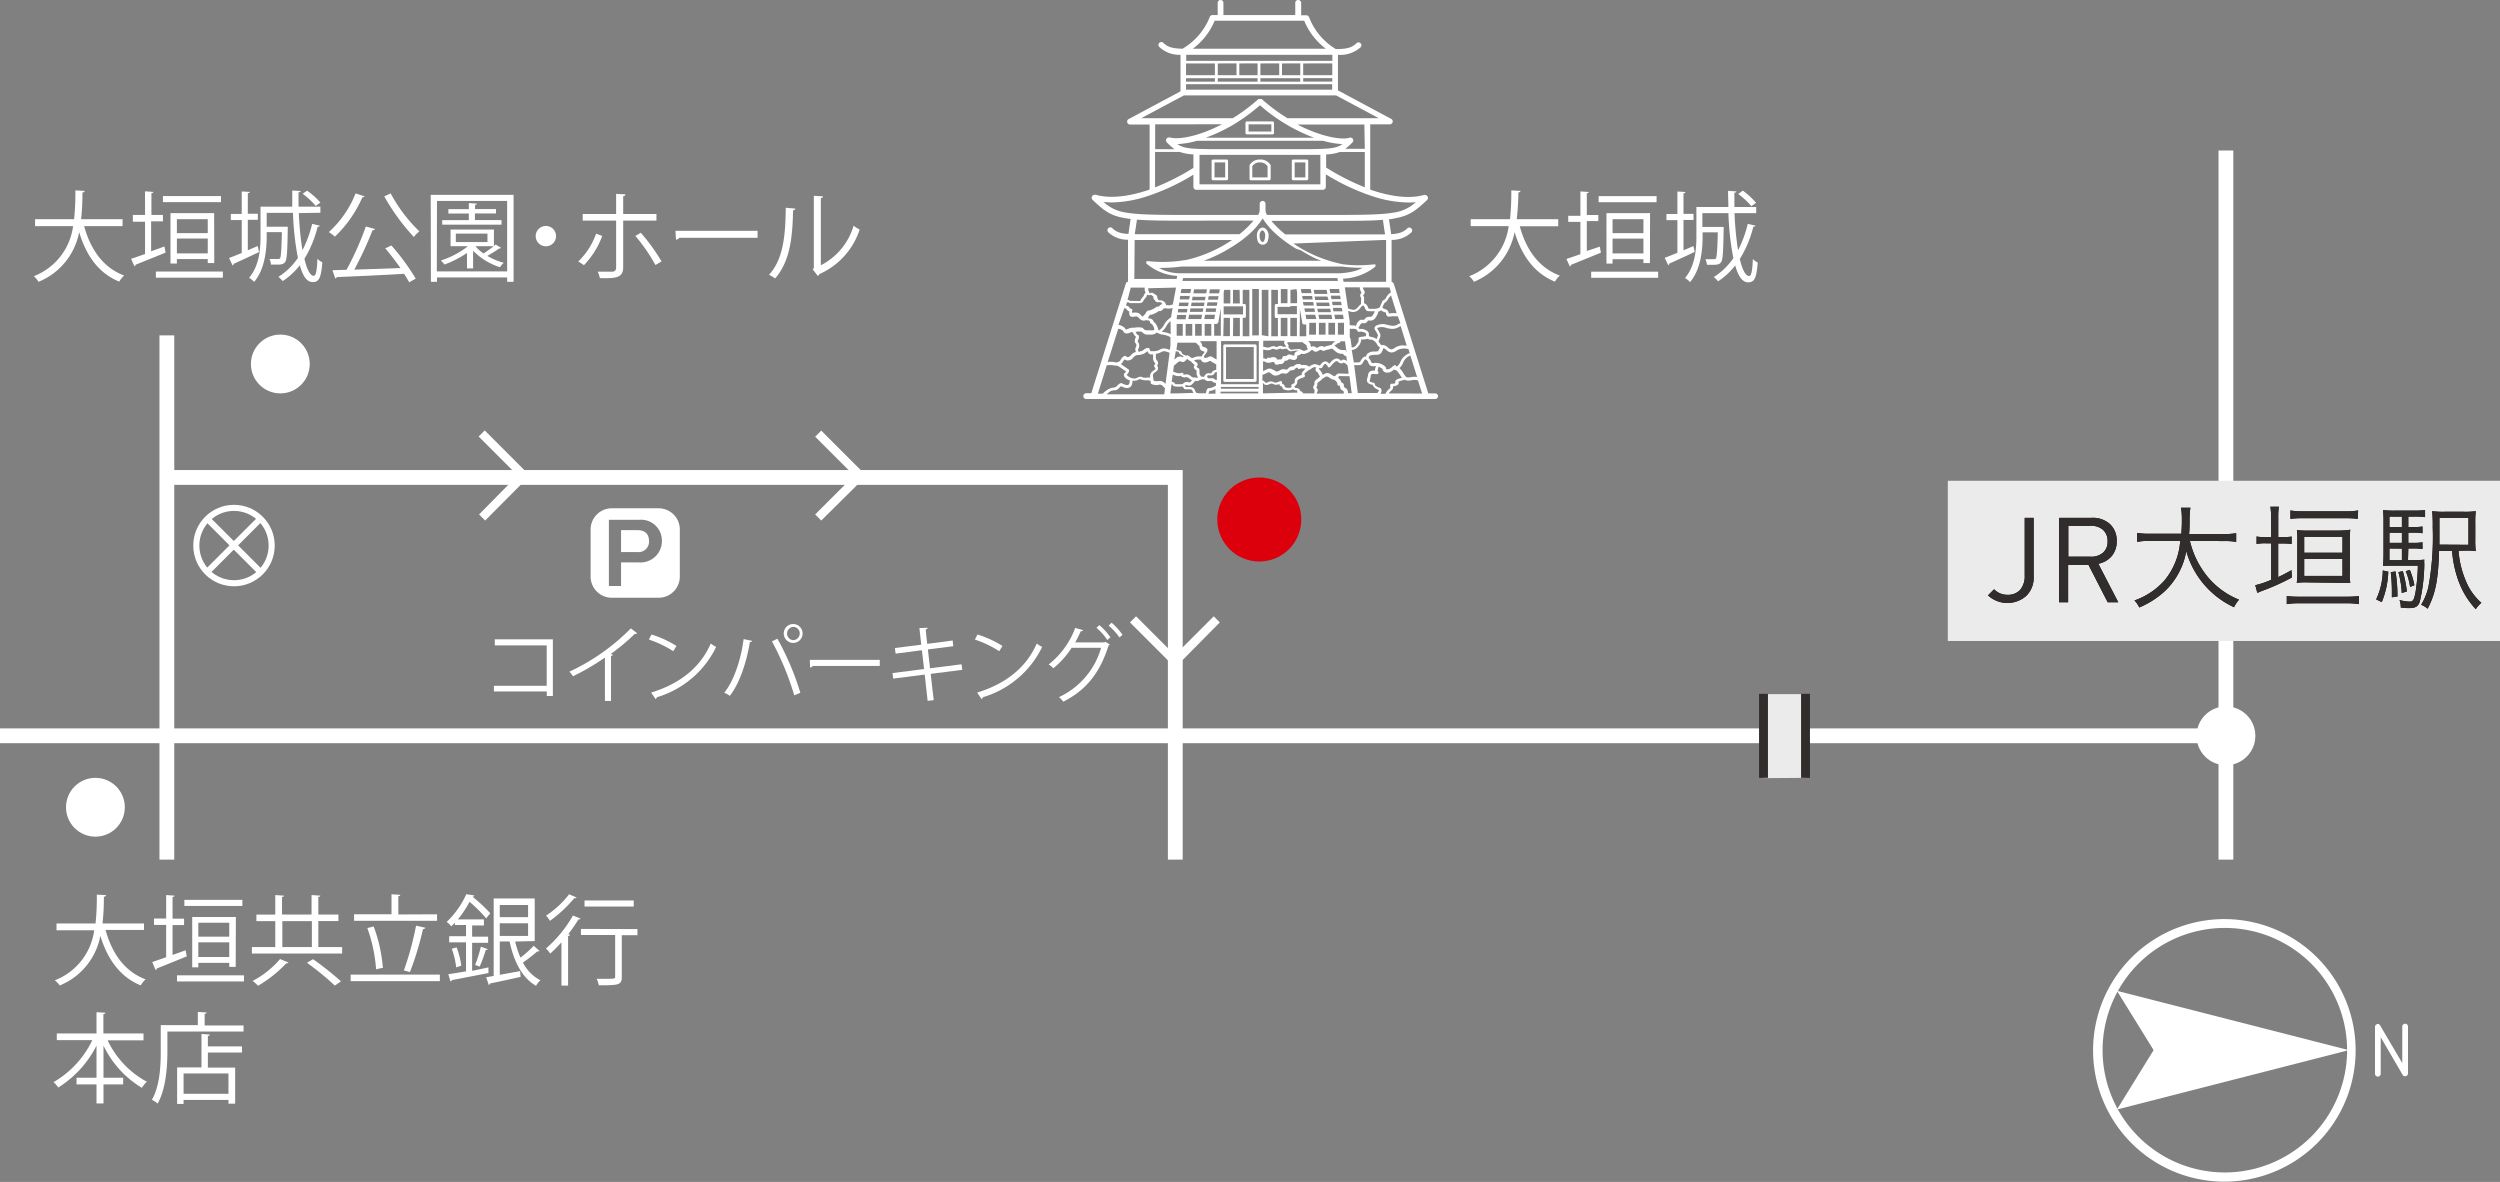 <svg id="レイヤー_1" data-name="レイヤー 1" xmlns="http://www.w3.org/2000/svg" viewBox="0 0 410.59 194.12"><rect x="0" y="0" width="410.59" height="194.12" fill="#808080" stroke="none"/><defs><style>.cls-1{fill:#fff;}.cls-2{fill:#dc000c;}.cls-3{fill:#ebebeb;}.cls-4{fill:#1a1311;}.cls-5{fill:#302d2c;}.cls-6{fill:none;stroke:#fff;stroke-miterlimit:10;}</style></defs><path id="パス_58" data-name="パス 58" class="cls-1" d="M194.24,141.18h-2.43V79.63H26.88V77.2H194.24Z"/><rect id="長方形_4" data-name="長方形 4" class="cls-1" x="26.19" y="55.08" width="2.43" height="86.1"/><circle id="楕円形_3" data-name="楕円形 3" class="cls-1" cx="15.67" cy="132.58" r="4.83"/><circle id="楕円形_4" data-name="楕円形 4" class="cls-1" cx="46.04" cy="59.78" r="4.83"/><circle id="楕円形_6" data-name="楕円形 6" class="cls-2" cx="206.82" cy="85.32" r="6.9"/><rect id="長方形_5" data-name="長方形 5" class="cls-1" x="364.36" y="24.72" width="2.43" height="116.46"/><rect id="長方形_6" data-name="長方形 6" class="cls-1" y="119.63" width="364.89" height="2.43"/><path id="パス_59" data-name="パス 59" class="cls-3" d="M296.53,127.75V114h-6.9v13.8Z"/><path id="パス_60" data-name="パス 60" class="cls-1" d="M79.68,85.49l-1-1L85,78.08l-6.39-6.39,1-1,7.41,7.42Z"/><path id="パス_61" data-name="パス 61" class="cls-1" d="M134.88,85.49l-1-1,6.39-6.38-6.39-6.39,1-1,7.42,7.42Z"/><path id="パス_62" data-name="パス 62" class="cls-1" d="M193,109.64l-7.42-7.42,1-1,6.38,6.38,6.38-6.38,1,1Z"/><rect id="長方形_7" data-name="長方形 7" class="cls-3" x="319.9" y="78.96" width="90.69" height="26.31"/><g id="グループ_21" data-name="グループ 21"><g id="グループ_19" data-name="グループ 19"><path id="パス_63" data-name="パス 63" class="cls-4" d="M334,94.71a4.18,4.18,0,0,1-1.21,3.15,4.69,4.69,0,0,1-6.29-.08l1-1a3,3,0,0,0,2.18.91,2.69,2.69,0,0,0,2.11-.82,3.5,3.5,0,0,0,.74-2.37V85.05H334Z"/><path id="パス_64" data-name="パス 64" class="cls-4" d="M347.89,98.91h-1.73L343,92.76h-3.34v6.15h-1.48V85.05h5.32a4.2,4.2,0,0,1,3,1,3.65,3.65,0,0,1,1.14,2.82,3.73,3.73,0,0,1-.82,2.46,3.85,3.85,0,0,1-2.2,1.26Zm-1.75-10a2.42,2.42,0,0,0-.76-1.9,3,3,0,0,0-2-.66h-3.69v5.08h3.69a2.92,2.92,0,0,0,2-.65,2.31,2.31,0,0,0,.76-1.87Z"/><path id="パス_65" data-name="パス 65" class="cls-4" d="M359.66,88.84a14.58,14.58,0,0,0,3,6,13.07,13.07,0,0,0,5.07,3.65,5.13,5.13,0,0,0-.82,1.24,14.46,14.46,0,0,1-7.85-9.23,11.83,11.83,0,0,1-3.66,6.72,14.74,14.74,0,0,1-4.05,2.55,4,4,0,0,0-.8-1.15,11.87,11.87,0,0,0,4.92-3.27,11.43,11.43,0,0,0,2.6-6.53H353A10.92,10.92,0,0,0,351,89V87.52a11.35,11.35,0,0,0,2.1.14h5.16c.06-1,.08-1.44.08-2.38a10.93,10.93,0,0,0-.14-1.89h1.54a14.19,14.19,0,0,0-.13,2c0,.93,0,1.5-.08,2.32h5.67a10.92,10.92,0,0,0,2.06-.14V89a10.77,10.77,0,0,0-2-.14Z"/><path id="パス_66" data-name="パス 66" class="cls-4" d="M373,85a11.74,11.74,0,0,0-.12-1.78h1.39a11.54,11.54,0,0,0-.1,1.76v3.23h.66a7.92,7.92,0,0,0,1.54-.09v1.22a11.5,11.5,0,0,0-1.55-.08h-.66v5.52c.76-.36,1.17-.56,2.19-1.14l.05,1.21A36.27,36.27,0,0,1,371.63,97c-.47.18-.58.24-.9.37l-.33-1.26a14.84,14.84,0,0,0,2.61-.88v-6h-.8a7.78,7.78,0,0,0-1.6.11V88.11a7.78,7.78,0,0,0,1.6.11h.8Zm14.4,14.22a11.84,11.84,0,0,0-2-.14h-7.9a11.32,11.32,0,0,0-1.93.14V97.89a14,14,0,0,0,1.95.11h7.9a14.37,14.37,0,0,0,2-.11Zm-.17-14a14.6,14.6,0,0,0-2-.11h-7.13a13.79,13.79,0,0,0-1.93.11V83.84a12.79,12.79,0,0,0,2,.14h7.12a13,13,0,0,0,2-.14ZM379,95.65a11.86,11.86,0,0,0-1.79.07A11.39,11.39,0,0,0,377.3,94v-5.2a11.39,11.39,0,0,0-.07-1.75,12.09,12.09,0,0,0,1.9.09h5A12.09,12.09,0,0,0,386,87a13.08,13.08,0,0,0-.07,1.88v4.84a10.71,10.71,0,0,0,.07,2c-.39,0-.39,0-1.77,0Zm-.57-4.87h6.29V88.16h-6.29Zm0,3.81h6.29V91.81h-6.29Z"/><path id="パス_67" data-name="パス 67" class="cls-4" d="M392.24,93.89a14.2,14.2,0,0,1-1.07,5l-.92-.45a11.43,11.43,0,0,0,1.09-4.75Zm3.24-1.9h.93a12.82,12.82,0,0,0,1.75-.08,3.58,3.58,0,0,0,0,.73,28.35,28.35,0,0,1-.74,6.16c-.27.8-.72,1.07-1.75,1.07-.35,0-.78,0-1.38-.1v-.22a3.23,3.23,0,0,0-.2-1,7.68,7.68,0,0,0,1.64.26c.58,0,.74-.24,1-1.62a32.39,32.39,0,0,0,.37-4.29h-4c-.75,0-1.23,0-1.7.06,0-.43.06-.89.06-1.93V85.94a17.42,17.42,0,0,0-.08-2.17,14,14,0,0,0,2.05.09h2.94a13.57,13.57,0,0,0,1.91-.09v1.16a12.83,12.83,0,0,0-1.75-.09h-1v1.72h.72a8.65,8.65,0,0,0,1.61-.09v1.11a9.61,9.61,0,0,0-1.61-.1h-.72v1.68h.72a8.66,8.66,0,0,0,1.61-.1v1.11a9.6,9.6,0,0,0-1.61-.09h-.72Zm-1-7.15h-2.05v1.73h2.05Zm0,2.65h-2.05v1.67h2.05Zm-2.05,2.59V92h2.05v-1.9Zm1,3.77a25.69,25.69,0,0,1,.32,4.11l-.92.14c0-.34,0-.61,0-.78a26.76,26.76,0,0,0-.18-3.35Zm1.2-.06a22.58,22.58,0,0,1,.67,3.35l-.84.25a15.86,15.86,0,0,0-.56-3.42Zm1.15-.19a12.94,12.94,0,0,1,.75,2.51l-.71.29a10.59,10.59,0,0,0-.71-2.59Zm8-3.12a15.57,15.57,0,0,0,1.23,5A9.44,9.44,0,0,0,407.53,99a5.1,5.1,0,0,0-.92,1.05,13.65,13.65,0,0,1-2.77-4.46,18.55,18.55,0,0,1-1.12-5.1h-2.14c-.13,4.7-.58,7-1.88,9.49a3.23,3.23,0,0,0-1.06-.65,9.92,9.92,0,0,0,1.19-2.92,45.39,45.39,0,0,0,.71-9.81,23.47,23.47,0,0,0-.09-2.65,13.05,13.05,0,0,0,2.07.1h3.09a12.5,12.5,0,0,0,2-.1,15.47,15.47,0,0,0-.08,2v2.56a15.16,15.16,0,0,0,.08,2,12.19,12.19,0,0,0-1.81-.08Zm1.63-1V85.07h-4.77V86c0,.88,0,.88,0,3.45Z"/></g><g id="グループ_20" data-name="グループ 20"><path id="パス_68" data-name="パス 68" class="cls-5" d="M334,94.71a4.18,4.18,0,0,1-1.21,3.15,4.69,4.69,0,0,1-6.29-.08l1-1a3,3,0,0,0,2.18.91,2.69,2.69,0,0,0,2.11-.82,3.5,3.5,0,0,0,.74-2.37V85.05H334Z"/><path id="パス_69" data-name="パス 69" class="cls-5" d="M347.89,98.91h-1.73L343,92.76h-3.34v6.15h-1.48V85.05h5.32a4.2,4.2,0,0,1,3,1,3.65,3.65,0,0,1,1.14,2.82,3.73,3.73,0,0,1-.82,2.46,3.85,3.85,0,0,1-2.2,1.26Zm-1.75-10a2.42,2.42,0,0,0-.76-1.9,3,3,0,0,0-2-.66h-3.69v5.08h3.69a2.92,2.92,0,0,0,2-.65,2.31,2.31,0,0,0,.76-1.87Z"/><path id="パス_70" data-name="パス 70" class="cls-5" d="M359.66,88.84a14.58,14.58,0,0,0,3,6,13.07,13.07,0,0,0,5.07,3.65,5.13,5.13,0,0,0-.82,1.24,14.46,14.46,0,0,1-7.85-9.23,11.83,11.83,0,0,1-3.66,6.72,14.74,14.74,0,0,1-4.05,2.55,4,4,0,0,0-.8-1.15,11.87,11.87,0,0,0,4.92-3.27,11.43,11.43,0,0,0,2.6-6.53H353A10.92,10.92,0,0,0,351,89V87.52a11.35,11.35,0,0,0,2.1.14h5.16c.06-1,.08-1.44.08-2.38a10.93,10.93,0,0,0-.14-1.89h1.54a14.19,14.19,0,0,0-.13,2c0,.93,0,1.5-.08,2.32h5.67a10.92,10.92,0,0,0,2.06-.14V89a10.77,10.77,0,0,0-2-.14Z"/><path id="パス_71" data-name="パス 71" class="cls-5" d="M373,85a11.74,11.74,0,0,0-.12-1.78h1.39a11.54,11.54,0,0,0-.1,1.76v3.23h.66a7.92,7.92,0,0,0,1.54-.09v1.22a11.5,11.5,0,0,0-1.55-.08h-.66v5.52c.76-.36,1.17-.56,2.19-1.14l.05,1.21A36.27,36.27,0,0,1,371.63,97c-.47.18-.58.24-.9.37l-.33-1.26a14.84,14.84,0,0,0,2.61-.88v-6h-.8a7.78,7.78,0,0,0-1.6.11V88.11a7.78,7.78,0,0,0,1.6.11h.8Zm14.4,14.22a11.84,11.84,0,0,0-2-.14h-7.9a11.32,11.32,0,0,0-1.93.14V97.89a14,14,0,0,0,1.95.11h7.9a14.37,14.37,0,0,0,2-.11Zm-.17-14a14.6,14.6,0,0,0-2-.11h-7.13a13.79,13.79,0,0,0-1.93.11V83.84a12.79,12.79,0,0,0,2,.14h7.12a13,13,0,0,0,2-.14ZM379,95.65a11.86,11.86,0,0,0-1.79.07A11.39,11.39,0,0,0,377.3,94v-5.2a11.39,11.39,0,0,0-.07-1.75,12.09,12.09,0,0,0,1.9.09h5A12.09,12.09,0,0,0,386,87a13.08,13.08,0,0,0-.07,1.88v4.84a10.71,10.71,0,0,0,.07,2c-.39,0-.39,0-1.77,0Zm-.57-4.87h6.29V88.16h-6.29Zm0,3.81h6.29V91.81h-6.29Z"/><path id="パス_72" data-name="パス 72" class="cls-5" d="M392.24,93.89a14.2,14.2,0,0,1-1.07,5l-.92-.45a11.43,11.43,0,0,0,1.09-4.75Zm3.24-1.9h.93a12.82,12.82,0,0,0,1.75-.08,3.58,3.58,0,0,0,0,.73,28.35,28.35,0,0,1-.74,6.16c-.27.8-.72,1.07-1.75,1.07-.35,0-.78,0-1.38-.1v-.22a3.23,3.23,0,0,0-.2-1,7.68,7.68,0,0,0,1.64.26c.58,0,.74-.24,1-1.62a32.39,32.39,0,0,0,.37-4.29h-4c-.75,0-1.23,0-1.7.06,0-.43.06-.89.06-1.93V85.94a17.42,17.42,0,0,0-.08-2.17,14,14,0,0,0,2.05.09h2.94a13.57,13.57,0,0,0,1.91-.09v1.16a12.83,12.83,0,0,0-1.75-.09h-1v1.72h.72a8.65,8.65,0,0,0,1.61-.09v1.11a9.61,9.61,0,0,0-1.61-.1h-.72v1.68h.72a8.66,8.66,0,0,0,1.61-.1v1.11a9.6,9.6,0,0,0-1.61-.09h-.72Zm-1-7.15h-2.05v1.73h2.05Zm0,2.65h-2.05v1.67h2.05Zm-2.05,2.59V92h2.05v-1.9Zm1,3.77a25.69,25.69,0,0,1,.32,4.11l-.92.14c0-.34,0-.61,0-.78a26.76,26.76,0,0,0-.18-3.35Zm1.2-.06a22.58,22.58,0,0,1,.67,3.35l-.84.25a15.86,15.86,0,0,0-.56-3.42Zm1.15-.19a12.94,12.94,0,0,1,.75,2.51l-.71.29a10.59,10.59,0,0,0-.71-2.59Zm8-3.12a15.57,15.57,0,0,0,1.23,5A9.44,9.44,0,0,0,407.53,99a5.1,5.1,0,0,0-.92,1.05,13.65,13.65,0,0,1-2.77-4.46,18.55,18.55,0,0,1-1.12-5.1h-2.14c-.13,4.7-.58,7-1.88,9.49a3.23,3.23,0,0,0-1.06-.65,9.92,9.92,0,0,0,1.19-2.92,45.39,45.39,0,0,0,.71-9.81,23.47,23.47,0,0,0-.09-2.65,13.05,13.05,0,0,0,2.07.1h3.09a12.5,12.5,0,0,0,2-.1,15.47,15.47,0,0,0-.08,2v2.56a15.16,15.16,0,0,0,.08,2,12.19,12.19,0,0,0-1.81-.08Zm1.63-1V85.07h-4.77V86c0,.88,0,.88,0,3.45Z"/></g></g><rect id="長方形_8" data-name="長方形 8" class="cls-5" x="288.9" y="113.95" width="1.46" height="13.8"/><rect id="長方形_9" data-name="長方形 9" class="cls-5" x="295.8" y="113.95" width="1.46" height="13.8"/><circle id="楕円形_7" data-name="楕円形 7" class="cls-1" cx="365.58" cy="120.85" r="4.83"/><path class="cls-1" d="M390.48,168.16a.48.48,0,0,1,.41.23l3.65,6.21v-6a.47.47,0,1,1,.94,0v7.69a.48.48,0,0,1-.35.46.48.48,0,0,1-.53-.22L391,170.35v6a.47.47,0,0,1-.94,0v-7.69a.47.47,0,0,1,.35-.46Z"/><path class="cls-1" d="M343.76,172.48a21.56,21.56,0,1,1,1.7,8.42A21.49,21.49,0,0,1,343.76,172.48Zm41.72,0a20.08,20.08,0,1,0-20.08,20.08A20.11,20.11,0,0,0,385.48,172.48Z"/><polygon class="cls-1" points="353.7 172.47 347.68 182.22 385.75 172.47 347.68 162.73 353.7 172.47"/><path class="cls-1" d="M235.7,64.61h-1.12l-5.67-18a.47.47,0,0,0-.36-.32V39.4a4.61,4.61,0,0,0,3.24-1.22.47.47,0,0,0-.67-.67,2.87,2.87,0,0,1-1.1.69,4.56,4.56,0,0,1-.75.18,6.45,6.45,0,0,1-.79.07L228.12,36c.37,0,.71-.09,1-.15,2.42-.43,3.47-1.33,5.26-3a.47.47,0,0,0,0-.67.26.26,0,0,0-.13-.1.48.48,0,0,0-.39-.06c-2,.58-5,.45-8.82-.88V20.42h3.22a.47.47,0,0,0,.46-.36.46.46,0,0,0-.23-.53l-8.75-4.69V9a5,5,0,0,0,3.71-1.23.47.47,0,1,0-.67-.67,2.87,2.87,0,0,1-1.1.69,4.56,4.56,0,0,1-.75.18,10.64,10.64,0,0,1-1.54.09A10.54,10.54,0,0,1,215,2.83a.48.48,0,0,0-.45-.32h-.85v-2A.48.48,0,0,0,213.2,0a.47.47,0,0,0-.47.47v2h-11.8v-2a.47.47,0,1,0-.94,0v2h-.86a.46.46,0,0,0-.44.32A10.59,10.59,0,0,1,194.22,8a10.62,10.62,0,0,1-1.3-.09,4.56,4.56,0,0,1-.75-.18,2.87,2.87,0,0,1-1.1-.69.47.47,0,0,0-.67.67A4.79,4.79,0,0,0,193.88,9v6l-8.52,4.56a.46.46,0,0,0-.23.53.47.47,0,0,0,.46.36h3.22V31.13C185,32.45,182,32.57,180,32a.48.48,0,0,0-.29,0,.44.44,0,0,0-.28.14.47.47,0,0,0,0,.67c1.79,1.69,2.84,2.6,5.26,3,.32.06.66.11,1,.15l-.36,2.46a6.45,6.45,0,0,1-.79-.07,4.56,4.56,0,0,1-.75-.18,2.87,2.87,0,0,1-1.1-.69.47.47,0,1,0-.67.67,4.61,4.61,0,0,0,3.24,1.22v6.89a.47.47,0,0,0-.36.32l-5.67,18h-.84a.48.48,0,0,0-.47.48.47.47,0,0,0,.47.47H235.7a.47.47,0,0,0,.48-.47A.48.48,0,0,0,235.7,64.61Zm-4.87-2.81a3.59,3.59,0,0,1-.3-.44,5.39,5.39,0,0,0-.68-.91,2.5,2.5,0,0,0,.59-.87,2.09,2.09,0,0,1,1.19-1.2l1.11,3.54a2.77,2.77,0,0,0-.91,0C231.36,62,231.05,62.06,230.83,61.8Zm-1.55-1.7a.26.26,0,0,0-.16-.13.22.22,0,0,0-.19.05,2.32,2.32,0,0,0-.25.21,1.83,1.83,0,0,1-.53.37.63.63,0,0,1-.52,0s0,0,0-.14a.22.22,0,0,0-.09-.21A2.25,2.25,0,0,0,226,59.6h0l-.26,0a.62.62,0,0,1-.44,0,.53.53,0,0,1-.13-.23,1.46,1.46,0,0,0-.16-.3,1.41,1.41,0,0,0-.2-.24v-.06a.3.3,0,0,1,.05-.25c.13-.17.52-.22.84-.25l.24,0,.19,0a.92.92,0,0,0,.7-.29,2.28,2.28,0,0,0,.36-.79.55.55,0,0,1,.22.07,1,1,0,0,1,.24.19l.19.16a1.16,1.16,0,0,0,.72.28,1.56,1.56,0,0,0,.81-.3,1.76,1.76,0,0,1,.72-.3h.07a2.32,2.32,0,0,1,1.17.06l.2.65A2.55,2.55,0,0,0,230,59.42a1.79,1.79,0,0,1-.59.78h0A.31.31,0,0,1,229.28,60.1Zm-3.48.79h0a1.5,1.5,0,0,0-.56,0,.79.79,0,0,0-.56.69l0,.14a1.89,1.89,0,0,0-.06.18c-.1.29-.22.65,0,.91s.41.3.84.4a1.1,1.1,0,0,0,.63.67l.16.09a1.07,1.07,0,0,0,.25.1h0v0a1.41,1.41,0,0,1-.22.39l-.07.09H223l-.6-4.58.53,0,.15,0c.48,0,.58-.11.77-.45a1.15,1.15,0,0,1,.08-.14c.19-.33.3-.36.33-.36s.14,0,.37.32a.75.75,0,0,1,.1.2A1,1,0,0,0,225,60a1,1,0,0,0,.79.13l.19,0v.05A2,2,0,0,0,225.8,60.89Zm-18.38,3.72V62.88l.07.07a.72.72,0,0,0,.36.27,1.11,1.11,0,0,0,.63-.12,1.06,1.06,0,0,1,.28-.1.69.69,0,0,1,.35.08,1.31,1.31,0,0,0,.35.11,1.3,1.3,0,0,0,.67-.13.41.41,0,0,0,0,.16.41.41,0,0,0,.36.22h0s.05.07.09.15a.84.84,0,0,0,.2.33,1.79,1.79,0,0,0,1.6,0,.74.74,0,0,0,.45.18c.13,0,.19,0,.22.07v0a.41.41,0,0,0,.09.31l0,0Zm-14.21,0h-1l.08-.57.11-.88.12,0,.06,0s0,0,0,0a1.15,1.15,0,0,0,.08.15.19.19,0,0,0,.14.11,1.85,1.85,0,0,0,.41.07,3.82,3.82,0,0,0,.68,0H194a.43.43,0,0,1,.2,0,1.68,1.68,0,0,1,.24.29.23.23,0,0,0,.2.15H195c.26,0,.66,0,.76.1a1.14,1.14,0,0,1,.09.19,1.12,1.12,0,0,0,.18.31Zm-8-2.88c-.11-.1-.16-.15-.17-.18a.46.46,0,0,1,.07-.07.86.86,0,0,0,.32-.65.27.27,0,0,0-.12-.2c-.22-.13-.45-.3-.67-.45l-.56-.38a1.47,1.47,0,0,0,.39-.46,1.67,1.67,0,0,1,.21-.29l.06,0a.93.93,0,0,0,.38.15,1.14,1.14,0,0,0,1-.46l.08-.08a1,1,0,0,1,.69-.36l.22,0a4.11,4.11,0,0,0,.73-.2,1.93,1.93,0,0,0,.37-.23,1,1,0,0,1,.29-.18l0,.07c.15.37.28.45.78.46h.1a1.19,1.19,0,0,1,0,.38,1.35,1.35,0,0,0,.11.73,2.51,2.51,0,0,0,.18.27.8.8,0,0,1,.08.12s0,.06-.16.21a.23.23,0,0,0,0,.31c.18.23.18.33.18.35s-.13.15-.25.23a3.5,3.5,0,0,0-.4.32,1,1,0,0,0-.21.88,2.36,2.36,0,0,0-.58,0,2.37,2.37,0,0,1-.54,0,.81.81,0,0,1-.2-.08.68.68,0,0,0-.59,0,1.47,1.47,0,0,0-.28.12.71.71,0,0,1-.3.1A1.64,1.64,0,0,1,185.22,61.73ZM186,50.87a.54.54,0,0,0-.28-.18l-.06,0a.43.43,0,0,1-.11-.12l-.13-.16a.82.82,0,0,0-.5-.22l.17-.54h.15l.09,0a.6.6,0,0,0,.29.13,1.44,1.44,0,0,0,.36,0,1,1,0,0,1,.24,0l.2,0a1.84,1.84,0,0,0,.36,0h.32a1,1,0,0,0,.39-.06.72.72,0,0,0,.33-.39.74.74,0,0,1,.08-.13l.12-.15a2.38,2.38,0,0,0,.33-.45l0-.1a.39.39,0,0,1,.06-.11l0,0,0,0a.65.65,0,0,0,.38.09.34.34,0,0,0,.2-.08l.08.06h0s.07,0,.11.08l.24.16s0,.07,0,.1a.72.72,0,0,0,.13.39.79.79,0,0,0,.14.13l0,0v0a.46.46,0,0,0,.17.24.7.7,0,0,0,.5.06l.16,0a.47.47,0,0,1,.36.36l-.14,0a1,1,0,0,0-.31.25.68.68,0,0,1-.18.14h0a.46.46,0,0,0-.23,0,.55.55,0,0,0-.26.16l-.07.05a3,3,0,0,1-.36.19l-.14.07a1.33,1.33,0,0,1-.41.14.6.6,0,0,0-.59.42l0,0a1.05,1.05,0,0,1-.23.29,1.68,1.68,0,0,0-.24.28l-.1,0a1.48,1.48,0,0,1-.26-.24,1,1,0,0,0-.75-.39,1.17,1.17,0,0,0-.36,0,1,1,0,0,1-.33,0s0-.15,0-.24A.73.73,0,0,0,186,50.87Zm.35-11.45h16a22.47,22.47,0,0,1-7.23,3.21,22.55,22.55,0,0,1-6.46.27h-.06a.25.25,0,0,0-.12,0h-.14l-.08.06,0,0h0l0,0h0l0,0h0l0,0v.13h0a.09.09,0,0,0,0,.05h0v0a.3.3,0,0,0,0,.1h0v0h0v0h0v0h0a.27.27,0,0,0,.07.08l0,0h0l0,0h0a8.54,8.54,0,0,0,5,2l-.08.49H186.3Zm40.65,0h.65v6.86h-7l-.07-.51a9,9,0,0,0,5.32-2h0l0,0v0l0,0,0,0h0v0h0l0,0v-.28h0a.08.08,0,0,1,0,0h0s0,0,0,0h0v0a.16.16,0,0,0,0-.07h0s0,0,0,0h0l0,0,0,0v0h0l0,0h-.33a20.41,20.41,0,0,1-4.86,0l-.06,0a22.27,22.27,0,0,1-8.23-3.42Zm3,13.64a2.53,2.53,0,0,0-.37.18,1.49,1.49,0,0,1-1,.26,5.57,5.57,0,0,1-.83-.16,2.3,2.3,0,0,0-1.43,0c-.3.1-.52.21-.59.41s0,.39.16.6a2.71,2.71,0,0,1,.22.39l.09.17c.07.14.07.14,0,.35a2.21,2.21,0,0,1-.15.37l0,.08a1.74,1.74,0,0,0-.59-.31,1.31,1.31,0,0,0-.27-.06.82.82,0,0,1-.42-.16V55a.88.88,0,0,0-.08-.44,1.28,1.28,0,0,0-.52-.38,1.57,1.57,0,0,0-.93-.14h0a1.2,1.2,0,0,0-.18-.2l.15-.26c.12-.22.24-.44.41-.51h.18a.76.76,0,0,0,.39,0,.94.94,0,0,0,.35-.29.38.38,0,0,1,.12-.13.55.55,0,0,1,.28,0,1,1,0,0,0,.78-.29,2.82,2.82,0,0,0,.58-1.09v0a.64.64,0,0,1,0-.07,1.16,1.16,0,0,0,.48-.25,1.26,1.26,0,0,0,.55.32l.07,0a.33.33,0,0,1,.19.15l0,.12a.59.59,0,0,0,.18.37.47.47,0,0,0,.32.09,2.67,2.67,0,0,0,.51-.06l.24,0,.67,0Zm-5.5,5.17a.63.63,0,0,0-.15.33h-.1c-.34,0-.56.33-.72.6a.89.89,0,0,0-.09.16.55.55,0,0,1-.09.14,1.31,1.31,0,0,1-.31.06l-.15,0a3.38,3.38,0,0,1-.54,0L222,57.48a1.39,1.39,0,0,0,1.05-.57,1.81,1.81,0,0,0,.51-1.16l.36,0a2.68,2.68,0,0,0,.67-.11h0a2,2,0,0,0,.49.15l.23,0a1.62,1.62,0,0,1,.86.78.91.91,0,0,0,.46.45,1.85,1.85,0,0,1-.24.57c-.1.11-.18.12-.4.14l-.21,0-.23,0A1.62,1.62,0,0,0,224.44,58.22ZM221.27,64a.86.86,0,0,0-.35-.31.65.65,0,0,1-.15-.11.7.7,0,0,1-.06-.23s0-.07,0-.12a.5.5,0,0,0-.44-.42.8.8,0,0,0-.32-.6l-.09-.11-.11-.12.05-.06c.06-.06.12-.14.17-.15a.85.85,0,0,1,.27,0l.26,0h.24a6.71,6.71,0,0,0,.9,0v.07l.36,2.74h-.62A1.21,1.21,0,0,0,221.27,64Zm-4-2.44a1.57,1.57,0,0,1-.16-.29,2.27,2.27,0,0,0-.34-.51.42.42,0,0,0-.2-.13l0,0a.85.85,0,0,0,.1-.17,1.13,1.13,0,0,0,.32,0,.23.23,0,0,0,.19-.15c.1-.26.36-.55.49-.54a.76.76,0,0,1,.37.36.23.23,0,0,0,.39.14,3.81,3.81,0,0,0,.34-.37,2.48,2.48,0,0,1,.64-.57c.15-.07.2,0,.36.1a.75.75,0,0,0,.72.23.22.22,0,0,0,.16-.12v0c.14,0,.6.34.68.52l.17,1.3a4.51,4.51,0,0,1-.83,0h-.25l-.19,0a1.24,1.24,0,0,0-.47,0,.88.88,0,0,0-.4.3.77.77,0,0,1-.12.13.2.2,0,0,0-.11,0,2.46,2.46,0,0,1-.42-.23,2.86,2.86,0,0,0-.3-.19.92.92,0,0,0-1,.11Zm-3.45,0-.13.05a1.94,1.94,0,0,0-.9.51.83.83,0,0,0-.16.5.6.6,0,0,1,0,.2c0,.09-.12.14-.27.21l-.16.08a.25.25,0,0,0-.1.31.38.38,0,0,1,0,.19,1.41,1.41,0,0,1-1,0,.26.26,0,0,1-.07-.13.7.7,0,0,0-.28-.38.35.35,0,0,0-.2-.07v0a1.32,1.32,0,0,0,0-.27.21.21,0,0,0-.11-.16.24.24,0,0,0-.2,0l-.27.1a1.24,1.24,0,0,1-.54.14,1.11,1.11,0,0,1-.22-.07,1,1,0,0,0-.59-.12,1.39,1.39,0,0,0-.41.13,1.17,1.17,0,0,1-.33.1.34.34,0,0,1-.12-.12.82.82,0,0,0-.43-.29v-.9a2.78,2.78,0,0,0,.5-.21l.25-.12c.3-.13.33-.15.53,0l.18.14a1.55,1.55,0,0,0,.53.3.86.86,0,0,0,.22,0,1.41,1.41,0,0,0,.69-.22.66.66,0,0,1,.5-.14l.12,0a.65.65,0,0,0,.68-.11l.21-.2a.64.64,0,0,1,.31-.2h.11a.7.7,0,0,0,.35-.07.54.54,0,0,0,.23-.22l0,0a.53.53,0,0,1,.39-.13.27.27,0,0,0,.08.19.27.27,0,0,0,.21,0,1.6,1.6,0,0,1,1,0l-.19.15A3.66,3.66,0,0,0,214,61C213.78,61.2,213.74,61.35,213.84,61.55Zm-16.58.29a1.67,1.67,0,0,0-.12-.23.83.83,0,0,1-.11-.24,1.39,1.39,0,0,1,0-.3,1.64,1.64,0,0,0-.06-.47.26.26,0,0,0-.12-.15,1.12,1.12,0,0,1-.29-.19l0-.06a.51.51,0,0,0,.14-.45c0-.14-.18-.25-.36-.38l-.08-.06a.92.92,0,0,1-.14-.14,2.78,2.78,0,0,1,.65-.13l.29,0,.17,0h0l.06.09a.7.7,0,0,0,.14.21.75.75,0,0,0,.88.09l.07,0a.75.75,0,0,0,.2-.1l.17-.08a1.38,1.38,0,0,1,.22.13,1.07,1.07,0,0,0,.21.13,5.14,5.14,0,0,1,.5.28l.09.06v.88h0a1.38,1.38,0,0,0-.54.2.73.73,0,0,0-.22.27c0,.08,0,.08-.13.1h-.22a.74.74,0,0,0-.6.14,1.39,1.39,0,0,0-.22.29.83.83,0,0,1-.11.17A1.84,1.84,0,0,0,197.26,61.84ZM194.32,63l-.17.1-.09,0h-.2c-.21,0-.44,0-.65,0l-.19,0h0a.53.53,0,0,0-.33-.33,1,1,0,0,0-.25-.07l.16-1.17.23.08.33.12h.05a1.67,1.67,0,0,0,.74,0,.63.63,0,0,0,.11.12.83.83,0,0,0,.65.11.85.85,0,0,1,.27,0,1.12,1.12,0,0,1,.34.21,1.79,1.79,0,0,0,.45.27l-.05.06c-.11.13-.27.32-.37.33h0a.51.51,0,0,0-.21-.08,1,1,0,0,0-.4,0h0A.94.94,0,0,0,194.32,63Zm29-15.69a1.72,1.72,0,0,0,.28.72l0,0,0,.07a.57.57,0,0,0-.2.51.53.53,0,0,0,.14.28l0,.07a.73.73,0,0,1,0,.21v.14a1.25,1.25,0,0,1,0,.21,1.14,1.14,0,0,0,0,.41,1.8,1.8,0,0,0-.37.36l-.13.14,0,0c-.29.31-.45.47-.79.45a1.45,1.45,0,0,1-.47-.11,2.79,2.79,0,0,0-.39-.1l-.52-3.48h2.48Zm1.06,7.91c-.14,0-.28,0-.43.06a2.35,2.35,0,0,0-.68.11.23.23,0,0,0-.15.28c.08.32-.08.6-.38,1a.9.9,0,0,1-.74.4l-.18-1.36a.42.42,0,0,0-.14-.28V54a3.75,3.75,0,0,0,.45,0c.42,0,.65,0,.82.37a.22.22,0,0,0,.22.12h.18a1.23,1.23,0,0,1,.69.09,1.35,1.35,0,0,1,.32.2.43.43,0,0,1,0,.2A.61.61,0,0,0,224.33,55.18ZM214,57.59s0,0,0,0a.23.23,0,0,0-.18-.08,1,1,0,0,0-.78-.16l-.16,0a3.4,3.4,0,0,0-.63.08l-.1,0-.14,0a1,1,0,0,1-.14-.12,3.08,3.08,0,0,0-.26-.2v0a1,1,0,0,0,0-.42.62.62,0,0,0-.19-.28h0l0-.07s0-.08.05-.14h2.53a.24.24,0,0,0,.15.21,1.27,1.27,0,0,1,.47.38.2.2,0,0,1,0,.09.58.58,0,0,0,.12.36l.09.09a1.64,1.64,0,0,1-.58.28C214.18,57.63,214.11,57.64,214,57.59ZM196,58.74c-.23.09-.26.08-.49-.07l-.07-.07a.77.77,0,0,0-.37-.23.36.36,0,0,0-.26.05l-.2-.1-.09,0-.12-.07a.7.7,0,0,1-.28-.2.12.12,0,0,1,0-.07.69.69,0,0,0-.13-.23.59.59,0,0,0-.27-.16l-.06,0-.2-.08-.18-.07-.07,0,.07-.52.09-.64h3a.15.15,0,0,0,.09.06l.14.13a.34.34,0,0,0,.08.09l.1.09a1,1,0,0,1,.18.18.37.37,0,0,1,.06.21.62.62,0,0,0,.31.53,1.6,1.6,0,0,0,.3.13l.24.09h0a.61.61,0,0,0-.07.1l-.13.17-.12.16c-.07.1-.13.21-.19.31l0,0-.21,0-.08,0-.28,0A2.82,2.82,0,0,0,196,58.74ZM190.33,44h.37a25.58,25.58,0,0,0,3.32-.22.57.57,0,0,0,.18,0h26.24a25.51,25.51,0,0,0,3.08.2h.3l-.24.12a7.13,7.13,0,0,1-1.35.48,12.43,12.43,0,0,1-2.22.3H193.88a7.67,7.67,0,0,1-1.83-.21,6.25,6.25,0,0,1-1.4-.52ZM211,56.55a.51.51,0,0,0,.14.2.12.12,0,0,1,.05,0,.75.75,0,0,1,0,.2v0h0l-.22,0-.17,0-.12,0h0a.49.49,0,0,0-.28-.14.87.87,0,0,0-.52.11,1.06,1.06,0,0,1-.22.07.81.81,0,0,1-.22-.07.79.79,0,0,0-.64,0l-.18.07a1,1,0,0,1-.43.1l-.34-.06a2.14,2.14,0,0,0-.38-.07v-1H211A.5.5,0,0,0,211,56.55Zm-15.14-7.81H198l-.1.57h-2.13ZM218,48.27h-2.12l-.12-.66h2.12Zm.2,1H216l-.1-.57H218Zm.19,1h-2.13l-.1-.57h2.12Zm.19,1h-2.12l-.11-.57h2.13Zm-8.22-3.79h1.09v2.32h-1.09Zm4.92,0,.12.66h-1.63l-.12-.66Zm-2.35,0,.1.57h0v1.75h-1.09V47.61Zm-1,2.79H213v1.33h-3.18V50.4h2.09Zm3.56-1.66.1.57h-1.63l-.1-.57Zm.19,1,.1.57H214.1l-.11-.57Zm.29,1.61h-1.64l-.1-.57h1.64Zm.22,1.18h-1.65l-.12-.71H216Zm4.49,0h-1.4l-.13-.71h1.42Zm-1.88,0h-2.13l-.13-.71h2.13Zm-21,0,0-.09.11-.62h1.64l-.11.65v.06Zm-2.61,0,0-.14.1-.57h2.13l-.11.61,0,.1Zm-1.94-.15v0l.08-.53h1.5l-.1.56,0,.15h-1.46Zm2.26-1.6h2.13l-.11.57h-2.12Zm4.15.57H198l.1-.57h1.64Zm.18-1h-1.63l.1-.57h1.64Zm.19-1h-1.63l.1-.57h1.63Zm-1.32-1.7h1.63l-.12.66h-1.63Zm2.26,2.79h3.18v1.33h-3.18Zm1.09-.47h-1.09V48.09l.09-.48h1Zm1.57,0H202.5V47.61h1.09Zm-7.52-2.32h2.12l-.12.66H196Zm1.72,2.18-.1.57h-2.13l.11-.57Zm-2.71.57h-1.53l.09-.57h1.54Zm-.09.47-.1.57h-1.51l.09-.57Zm-1.78,2.46h1v1.94h-1Zm1.47,0h1.09v1.94h-1.09Zm1.56,0h1.09v1.94h-1.09Zm1.57,0h1.09v1.94h-1.09Zm1.56,0h.33a.35.35,0,0,0,.35-.29l.09-.47.32-1.81v4.51h-1.09Zm1.56-.74V52.2H202v3h-1.09Zm1.57,0V52.2h1.09v3H202.5Zm1.56,0V52.2h.28a.23.23,0,0,0,.24-.23v-1.8a.23.23,0,0,0-.24-.24h-.28V47.61h1.09v7.62h-1.09Zm1.56,0v-5h1.09v7.62h-1.09Zm1.57,2.59V47.61h1.09v7.62Zm1.56-2.53V47.61h1.09v2.32h-.28a.23.23,0,0,0-.24.24V52a.23.23,0,0,0,.24.23h.28v3h-1.09Zm1.56,0V52.2h1.09v3h-1.09Zm1.57,0V52.2H213v3h-1.09Zm1.56,0V50.72l.37,2.08,0,.2a.35.35,0,0,0,.35.29h.33v1.94h-1.09Zm1.56.5h1.09v1.94H215Zm1.57,0h1.09v1.94h-1.09Zm1.56,0h1.09v1.94h-1.09Zm1.56,0h1v1.94h-1Zm.76-1.89H219l-.1-.57h1.46Zm-.15-1h-1.48l-.1-.57h1.49Zm-1.67-1-.11-.57h1.54l.08.57Zm1.35-1h-1.54l-.13-.66h1.58Zm-26-.66h1.6l-.13.66h-1.58Zm1.39,1.13-.11.57h-1.56l.1-.57Zm-1.1-2.93h25.34l.07.47H194.2Zm-1.2,12,.13.05h0l.15,0,.09.05.1,0a.11.11,0,0,1,0,.06.6.6,0,0,0,.09.18,1.09,1.09,0,0,0,.45.36l.1.06.14.06.07,0-.18.16h0l-.06,0a.89.89,0,0,0-1,.14,3,3,0,0,0-.33.28Zm4.64.84a1.89,1.89,0,0,1,.17-.28l.1-.14a1.16,1.16,0,0,0,.16-.21l0-.06a.42.42,0,0,0,.05-.56,1.2,1.2,0,0,0-.51-.27l-.21-.09c-.05,0-.06-.05-.08-.18a.93.93,0,0,0-.15-.43,1.43,1.43,0,0,0-.24-.25l0,0h2.77v3l-.4-.22-.13-.08a.84.84,0,0,0-.51-.21,1,1,0,0,0-.38.14l-.13.06-.08,0c-.24.09-.31.1-.37,0l-.07-.1a.41.41,0,0,0,0-.09Zm2.79-2.49h6.2V63.1h-6.2Zm6.91,1.43.27,0a2.89,2.89,0,0,0,.44.07,1.36,1.36,0,0,0,.62-.13l.16-.07a.35.35,0,0,1,.3,0,1.68,1.68,0,0,0,.35.1.9.9,0,0,0,.46-.11.79.79,0,0,1,.25-.08l0,0a.42.42,0,0,0,.24.12.72.72,0,0,0,.36-.06l.1,0a.45.45,0,0,1,.52.16.62.62,0,0,0,.72.2l.09,0a4.93,4.93,0,0,1,.57-.07l.17,0a.89.89,0,0,1,.22,0l-.12.06-.15.06a.56.56,0,0,0-.43.47l0,.13,0,.1h-.1a.77.77,0,0,1-.27-.07,1,1,0,0,0-.35-.1.55.55,0,0,0-.51.16.62.62,0,0,1-.16.1h-.11a.54.54,0,0,0-.28,0,.44.44,0,0,0-.23.31.11.11,0,0,1,0,.06c-.07.13-.08.13-.24.17l-.15,0-.16,0a.66.66,0,0,1-.22.06c-.3-.52-.63-.48-1.12-.36a.89.89,0,0,1-.51,0L208,59a.84.84,0,0,0-.53-.13Zm7.89-.6h0s-.09,0-.1-.07,0,0,0-.09a.89.89,0,0,0-.06-.27,1.39,1.39,0,0,0-.35-.39h4.47a2,2,0,0,0-.56.58l-.23.06a2.24,2.24,0,0,1-.37.1,2.66,2.66,0,0,0-.38.1.6.6,0,0,0-.18.09l-.07,0-.07,0a1,1,0,0,0-.26-.11,1,1,0,0,0-.66.17l-.19.09-.12,0,0,0a1.85,1.85,0,0,0-.26-.18A.69.69,0,0,0,215.31,57Zm4.25-.47h.08a.55.55,0,0,0,.31-.09,1,1,0,0,0,.22-.24l0,0h.7l.23,1.75a.12.12,0,0,1-.06-.1.23.23,0,0,0-.22-.22h-.17a1.32,1.32,0,0,1-1-.29l-.2-.17a2.16,2.16,0,0,0-.33-.27A1.12,1.12,0,0,1,219.56,56.54Zm3.07-2.88a2,2,0,0,0-.53-.06,3.39,3.39,0,0,1-.47-.05v-.61h0v-.06l-.25-1.66.18.06a2.72,2.72,0,0,0,.58.13,1.4,1.4,0,0,0,1.17-.6l0,0,.14-.15c.11-.14.26-.31.36-.31s.12.05.16.09a.67.67,0,0,1,.16.29c.09.21.21.52.58.54h.16a6.74,6.74,0,0,0,.9,0,2.67,2.67,0,0,1-.45.8c-.1.11-.22.12-.42.12a.93.93,0,0,0-.55.13,1.14,1.14,0,0,0-.22.22.54.54,0,0,1-.16.15h-.18a.84.84,0,0,0-.38,0,1.38,1.38,0,0,0-.65.72A2.12,2.12,0,0,1,222.63,53.66Zm-8.95-12.35A25.24,25.24,0,0,0,216,42.43c.33.13.67.27,1,.39h-19.3c.4-.14.79-.3,1.16-.45.8-.34,1.52-.7,2.18-1.06l.82-.48A22.61,22.61,0,0,0,204,39.41h0c.4-.31.78-.62,1.13-.93a12.79,12.79,0,0,0,2-2.23c.09-.13.17-.26.25-.39a4.11,4.11,0,0,0,.24.39,13.2,13.2,0,0,0,2,2.23c.35.31.73.62,1.13.93h0a21.61,21.61,0,0,0,2.09,1.42ZM192.27,54.85l-.07,0a3.43,3.43,0,0,0-1-.3l-.41-.08a2.91,2.91,0,0,0,.81-1,2.35,2.35,0,0,1,.65-.72ZM196.2,62a.79.79,0,0,1-.22,0,1,1,0,0,1-.38-.21,1.88,1.88,0,0,0-.46-.28,1.11,1.11,0,0,0-.48,0,.75.75,0,0,1-.3,0,.2.2,0,0,1,0-.08.25.25,0,0,0-.12-.19.22.22,0,0,0-.22,0,1.13,1.13,0,0,1-.74,0l-.06,0-.2-.08a3.59,3.59,0,0,0-.35-.12l.13-1a2.58,2.58,0,0,0,.41-.33h0c.34-.31.52-.44.75-.33l.06,0a.41.41,0,0,0,.49,0,2,2,0,0,0,.38-.35l.08-.1v0l.08.08.13.11a1.35,1.35,0,0,0,.38.19.17.17,0,0,0,.07.1l.14.14.18.18.11.08.16.12,0,0a.52.52,0,0,0-.14.47,1,1,0,0,0,.45.45c0,.08,0,.17,0,.26a1.36,1.36,0,0,0,0,.39,1.38,1.38,0,0,0,.16.37,1,1,0,0,1,.09.17c-.09,0-.1,0-.27,0h0A1.24,1.24,0,0,0,196.2,62Zm2.05-.17a.93.93,0,0,1,.12-.18.5.5,0,0,1,.26,0H199a.59.59,0,0,0,.47-.34.32.32,0,0,1,.1-.13.84.84,0,0,1,.28-.09V62.4a.61.61,0,0,1-.17,0,.51.51,0,0,1-.13-.09.9.9,0,0,0-.38-.19,1.63,1.63,0,0,0-.38,0,1.24,1.24,0,0,1-.27,0c-.06,0-.07,0-.13-.07l-.13-.11Zm2.26,1.72h6.2v.29h-6.2ZM215,60.23a.73.73,0,0,0-.16-.14,1.8,1.8,0,0,0-1.14-.11.23.23,0,0,0-.22-.19,1.19,1.19,0,0,0-.9.23.76.76,0,0,0-.13.16s0,0,0,0h-.13a.9.9,0,0,0-.22,0,1.16,1.16,0,0,0-.54.33l-.16.15c-.1.08-.1.08-.26,0l-.13,0a1.07,1.07,0,0,0-.84.18.82.82,0,0,1-.59.16,1.35,1.35,0,0,1-.33-.22L209,60.7a.84.84,0,0,0-1,0l-.27.12-.29.14V59.34h.06c.07,0,.14,0,.25.08l.23.1a1.27,1.27,0,0,0,.77,0c.44-.11.48-.12.65.24a.23.23,0,0,0,.17.13h.14a1.09,1.09,0,0,0,.43-.1l.13,0,.14,0a.75.75,0,0,0,.6-.56h0a.74.74,0,0,0,.32,0,1,1,0,0,0,.28-.18c.07-.06.07-.06.14-.05A1.19,1.19,0,0,1,212,59a1.12,1.12,0,0,0,.46.12.52.52,0,0,0,.58-.48l0-.11c0-.08,0-.11,0-.12l.09,0,.17-.07a1.89,1.89,0,0,0,.44-.26.81.81,0,0,0,.64,0,2,2,0,0,0,.8-.39l.07-.07a.83.83,0,0,1,.15-.12s0,0,.15,0l.17.11a.54.54,0,0,0,.64.09l.25-.13c.15-.08.23-.13.35-.11l.1.05a.62.62,0,0,0,.33.12.66.66,0,0,0,.3-.13l.09,0,.31-.08a2.74,2.74,0,0,0,.45-.12c.23-.08.33,0,.57.22l.23.2a1.74,1.74,0,0,0,1.23.39.41.41,0,0,0,.05.09.92.92,0,0,0,.5.32l.1.78a1.06,1.06,0,0,0-.58-.24h0a.5.5,0,0,0-.36.19.51.51,0,0,1-.21-.13.73.73,0,0,0-.88-.16,2.49,2.49,0,0,0-.78.68l-.1.11a1,1,0,0,0-.61-.4c-.4,0-.74.38-.9.69a3,3,0,0,1-.33-.1,1.37,1.37,0,0,0-.65-.12,1.92,1.92,0,0,0-.71.33A1,1,0,0,1,215,60.23Zm12-10.63a4.9,4.9,0,0,0-.35.79v0c-.29.4-1.13.35-1.66.32h-.16c-.05,0-.07,0-.16-.24a1.18,1.18,0,0,0-.27-.45.81.81,0,0,0-.37-.22.45.45,0,0,1,0-.24,2.13,2.13,0,0,0,0-.27.45.45,0,0,1,0-.11,1.3,1.3,0,0,0,0-.34.53.53,0,0,0-.15-.27l0-.05s0,0,.07-.12a.5.5,0,0,0,.09-.68,1.11,1.11,0,0,1-.2-.51h4.36l.25.79a2.22,2.22,0,0,0-.81.91l-.06.09a.6.6,0,0,1-.21.21A1.25,1.25,0,0,0,226.94,49.6Zm-33.85-2.37L192.62,50l-.17.05a1.29,1.29,0,0,1-.31.08,1,1,0,0,1-.33,0l-.18,0h-.1a1,1,0,0,0-.81-.8,1.14,1.14,0,0,0-.27,0l-.14,0v0a.37.37,0,0,0-.08-.15.75.75,0,0,0-.14-.12s0,0,0,0,0-.08,0-.15a.63.63,0,0,0-.1-.33c0-.07-.12-.13-.36-.28l-.1-.07h0a.75.75,0,0,0-.35-.15.44.44,0,0,0-.28.09.21.21,0,0,1-.1,0,.87.87,0,0,0-.14-.34.9.9,0,0,1-.07-.14,1.48,1.48,0,0,1,0-.22.57.57,0,0,1,0-.13Zm-4.37,4.6v0a.79.79,0,0,1,.08-.13s0,0,.14,0a1.6,1.6,0,0,0,.57-.19l.13-.06a3,3,0,0,0,.43-.23l.11-.08a.17.17,0,0,1,.07-.06s0,0,.06,0a.5.5,0,0,0,.24,0,.9.9,0,0,0,.38-.27l.16-.15a1,1,0,0,1,.46,0l.15,0a1.5,1.5,0,0,0,.49,0,1.59,1.59,0,0,0,.33-.08l-.25,1.49-.28.25a2.83,2.83,0,0,0-.82.94,2.63,2.63,0,0,1-.87,1l-.13-.1a2.43,2.43,0,0,0-.56-1.16.58.58,0,0,0-.19-.1h0a.62.62,0,0,0-.09-.27.86.86,0,0,0-.5-.32l-.09,0-.05,0-.21-.07A1.65,1.65,0,0,0,188.72,51.83ZM190,54.61a2.48,2.48,0,0,0,1.11.37,3.55,3.55,0,0,1,.87.27l.25.11v1.4l-.1.7-.06,0a3,3,0,0,0-.6-.2,1.4,1.4,0,0,0-1,.17l-.23.11a2.14,2.14,0,0,1-1,.13.94.94,0,0,1-.29,0,.45.45,0,0,1-.07-.14,2.17,2.17,0,0,0-.11-.26.21.21,0,0,0-.2-.13,1.1,1.1,0,0,0-.72.3,1.86,1.86,0,0,1-.28.18,4.7,4.7,0,0,1-.58.16.14.14,0,0,0,0-.06.42.42,0,0,1,0-.48,1.06,1.06,0,0,0,.08-.74.68.68,0,0,0-.2-.34s0,0,0,0a.48.48,0,0,1,0-.15,1.35,1.35,0,0,1,.08-.24,1,1,0,0,0,.1-.58.23.23,0,0,0-.19-.2c-.09,0-.14-.09-.24-.27a2.53,2.53,0,0,0-.13-.22,3.15,3.15,0,0,1,1.06,0,1.19,1.19,0,0,0,1.12.45h.26A1.38,1.38,0,0,0,190,54.61Zm-.59,6.77a2.69,2.69,0,0,1,.33-.26c.2-.15.41-.29.45-.55a.84.84,0,0,0-.16-.55.56.56,0,0,0,0-.8,1,1,0,0,1-.14-.2.91.91,0,0,1-.06-.48,2.06,2.06,0,0,0,0-.43,2.1,2.1,0,0,0,.62-.16l.24-.11a.87.87,0,0,1,.7-.13,2.72,2.72,0,0,1,.53.17l.17.06-.67,5.11a1.5,1.5,0,0,0-.64-.45,1.08,1.08,0,0,0-.57,0,1.67,1.67,0,0,1-.29,0h0a1.3,1.3,0,0,1-.46-.08,3.54,3.54,0,0,0-.07-.47C189.35,61.75,189.32,61.52,189.45,61.38Zm7.18,3.16-.07,0a.25.25,0,0,1-.07-.09l-.07-.09a.9.9,0,0,1-.11-.22,1.61,1.61,0,0,0-.15-.29c-.26-.33-.76-.3-1.16-.28h-.18l-.18-.22a.35.35,0,0,1,.16-.08h0a.66.66,0,0,1,.23,0l.05,0a.51.51,0,0,0,.21.08c.34,0,.58-.26.79-.51a1.22,1.22,0,0,1,.31-.3l0,0h0a.78.78,0,0,0,.62-.07,1.3,1.3,0,0,1,.66-.17h.09l.09,0a.38.38,0,0,1,.11.08.62.62,0,0,0,.4.19,1.6,1.6,0,0,0,.38,0,1.1,1.1,0,0,1,.25,0,.68.68,0,0,1,.16.09,1,1,0,0,0,.23.15,1,1,0,0,0,.36.08v.45l-.26.13a1.86,1.86,0,0,1-.72.26c-.4,0-.48.15-.59.47h0l0,.1a1.15,1.15,0,0,1-.12.29l0,0h-1.25A.52.52,0,0,0,196.63,64.54Zm2-.12,0-.08h0l0-.13h.11a2.34,2.34,0,0,0,.92-.32l0,0v.76h-1.21Zm1.86-.09h6.2v.28h-6.2Zm13.3,0a.29.29,0,0,0-.22-.08.41.41,0,0,0-.05-.21.7.7,0,0,0-.58-.32c-.18,0-.19,0-.22-.11a.21.21,0,0,0-.15-.14h0a.85.85,0,0,0,.47-.45.87.87,0,0,0,.06-.34.42.42,0,0,1,.06-.23,1.53,1.53,0,0,1,.68-.36l.37-.14a.24.24,0,0,0,.14-.24.89.89,0,0,0-.09-.3l.06-.08a3,3,0,0,1,.32-.28l.28-.23h0a2.16,2.16,0,0,0,.47-.26,1.37,1.37,0,0,1,.51-.26.75.75,0,0,1,.32.06l0,0a.51.51,0,0,0-.12.37.44.44,0,0,0,.29.37l0,0a1.66,1.66,0,0,1,.25.41l.18.32h0a1.31,1.31,0,0,1-.38.35l-.21.16a.7.7,0,0,0-.32.6.47.47,0,0,1-.08.35.47.47,0,0,0-.1.41.57.57,0,0,0,.14.27s.06.07.06.09a1.3,1.3,0,0,1-.05.55H214A.74.74,0,0,0,213.81,64.3Zm2.64-.36a.64.64,0,0,0-.15-.26l-.05-.07h0l0,0a.89.89,0,0,0,.11-.22,1.41,1.41,0,0,0,.06-.39c0-.11,0-.13.15-.25a.93.93,0,0,1,.18-.13,2.14,2.14,0,0,0,.49-.46h0a3.24,3.24,0,0,0,.38-.21c.22-.14.3-.2.57-.08l.24.15a1.48,1.48,0,0,0,.73.32h.07a.91.91,0,0,1,.17.17l.13.13c.16.16.16.16.18.45v0a.25.25,0,0,0,.08.17.28.28,0,0,0,.18.06c.11,0,.15,0,.16,0a1.06,1.06,0,0,1,0,.14,1.14,1.14,0,0,0,.12.39.75.75,0,0,0,.32.27h0a.51.51,0,0,1,.17.14.81.81,0,0,1,0,.35h-4.47A1.72,1.72,0,0,0,216.45,63.94Zm13.6-7.2H230a2.12,2.12,0,0,0-.93.37c-.38.23-.58.35-1,.05l-.16-.14a1.23,1.23,0,0,0-.35-.26,1,1,0,0,0-.42-.12l-.2,0a.48.48,0,0,1-.33-.29,1.56,1.56,0,0,0-.2-.31.1.1,0,0,0,0-.05,1.67,1.67,0,0,1,.08-.2,2.19,2.19,0,0,0,.18-.47.8.8,0,0,0-.07-.67l-.08-.15a3.36,3.36,0,0,0-.24-.44,1.3,1.3,0,0,1-.11-.19,1.58,1.58,0,0,1,.27-.12,2,2,0,0,1,1.17.06,6,6,0,0,0,.9.17,2,2,0,0,0,1.24-.31l.29-.15,1,3.24A4.07,4.07,0,0,0,230.05,56.74Zm-1.18-5.34-.29,0a3.44,3.44,0,0,1-.45.05s0-.07,0-.1a.8.8,0,0,0-.09-.26.84.84,0,0,0-.42-.34l-.09,0c-.29-.11-.4-.17-.41-.36v0a4.58,4.58,0,0,1,.26-.54.56.56,0,0,1,.21-.22,1.18,1.18,0,0,0,.32-.34l.06-.09a2.37,2.37,0,0,1,.55-.7l.92,2.9Zm-1.34-12.93H211.1a15.47,15.47,0,0,1-2.3-2.23h10.32c3.68,0,6.19,0,8-.17ZM217.8,27.52V25.36a7.34,7.34,0,0,0,2.25-.4h4.1v5.8A39,39,0,0,1,217.8,27.52Zm-24.42-3.86a13,13,0,0,0,3.2-.54H217.3a13.38,13.38,0,0,0,3.17.54c-.89.66-1.91.8-5.21.83H198.6C195.3,24.46,194.28,24.32,193.38,23.66Zm9.33-3.27a.4.4,0,0,0,.15-.1,29.82,29.82,0,0,0,4.07-3,28.81,28.81,0,0,0,8.7,5.26l.21.07H198l.21-.07A27,27,0,0,0,202.71,20.39Zm14.14,5.05v4.83H197V25.44h19.85Zm7.3-1h-3.21a10.41,10.41,0,0,0,1.24-1.11h0v0l0,0a.47.47,0,0,0-.53-.71c-1.33.41-4.7-.16-8.57-2.17h11ZM194.82,9h24v1h-24ZM207,13.41v-.57h6.54v.57Zm-7,0v-.57h6.54v.57Zm-5.21,0v-.57h4.74v.57Zm8.29-3v1.94H200V10.42Zm3.46,0v1.94h-3V10.42Zm3.55,0v1.94H207V10.42Zm3.46,0v1.94h-3V10.42Zm5.26,0v1.94h-4.78V10.42Zm-19.28,1.94h-4.74V10.42h4.74Zm14.5.48h4.78v.57h-4.78Zm-19.24,1h24v.9h-24Zm4.65-10.42H214.2A10.9,10.9,0,0,0,217.75,8H195.91A11,11,0,0,0,199.47,3.46Zm-12,16,7-3.74h25l7,3.74h-15a29.67,29.67,0,0,1-4.23-3.15h0l0,0h-.06l0,0h-.38l0,0h-.08l0,0h0a29.52,29.52,0,0,1-4.22,3.15H187.47Zm13.26,1a26.7,26.7,0,0,1-2.81,1.26c-2.89,1.08-4.88,1.16-5.72.91a.41.41,0,0,0-.19,0,.48.48,0,0,0-.34.14.48.48,0,0,0,0,.67,9.7,9.7,0,0,0,1.25,1.11h-3.17V20.42Zm-11,4.54h4.05a7.34,7.34,0,0,0,2.25.4v2.22a37.84,37.84,0,0,1-6.3,3.2Zm-4.83,9.95a6.78,6.78,0,0,1-3.61-1.71c.41,0,.84.06,1.28.06a19.59,19.59,0,0,0,5.63-.94,35.91,35.91,0,0,0,7.83-3.62v2a.49.49,0,0,0,.48.48h20.79a.48.48,0,0,0,.48-.48V28.63a35.86,35.86,0,0,0,7.94,3.69,19.53,19.53,0,0,0,5.63.94,11.81,11.81,0,0,0,1.21-.06,6.65,6.65,0,0,1-3.6,1.71c-2.26.4-5.85.4-13,.39h-7.83a1.58,1.58,0,0,1-.26-.71.4.4,0,0,0,0-.15v-.89a.48.48,0,1,0-.95,0v.84a.45.45,0,0,0,0,.2,1.72,1.72,0,0,1-.26.71H198C190.78,35.31,187.18,35.31,184.92,34.91Zm13,1.33h8a15,15,0,0,1-2.3,2.23H186.37l.36-2.39C189.08,36.26,192.49,36.25,198,36.24Zm-12.16,11H188v.13a1.31,1.31,0,0,0,0,.33,1.69,1.69,0,0,0,.12.27l0,.06a.18.18,0,0,0,0,.1l-.11.09a.88.88,0,0,0-.14.23.25.25,0,0,1,0,.07,2,2,0,0,1-.27.38l-.13.15a1.1,1.1,0,0,0-.13.23c0,.09-.07.14-.11.15a1.28,1.28,0,0,1-.4,0h-.08a1.35,1.35,0,0,1-.28,0l-.25,0a1.21,1.21,0,0,0-.33,0h-.25a.24.24,0,0,1-.1-.05,1.09,1.09,0,0,0-.19-.1l-.17,0Zm-1.07,3.4a.42.42,0,0,1,.31.08l.09.11a.85.85,0,0,0,.21.22.56.56,0,0,0,.17.09l.05,0a.92.92,0,0,1,0,.16.68.68,0,0,0,.23.69,1,1,0,0,0,.67,0l.25,0c.2,0,.28.09.43.25a1.55,1.55,0,0,0,.35.3.83.83,0,0,0,.69.09h0a.46.46,0,0,1,.34,0l.05,0,.11,0a.46.46,0,0,1,.26.14.56.56,0,0,1,0,.07.51.51,0,0,0,.09.24.4.4,0,0,0,.25.16h0a2,2,0,0,1,.4.87v0c-.07.16-.3.18-.76.14h-.29c-.5,0-.51,0-.82-.34h0a.23.23,0,0,0-.1-.07,3.42,3.42,0,0,0-1.39,0l-.4,0a2,2,0,0,0-.51.16c-.15.06-.37.15-.44.11s-.06-.06-.09-.14a.19.19,0,0,0-.1-.13l0,0a1.82,1.82,0,0,0-1-.47ZM183.66,54a1.2,1.2,0,0,1,.81.36h0a.58.58,0,0,0,.3.36,1.06,1.06,0,0,0,.83-.1l.21-.08a.28.28,0,0,0,.11,0c.1,0,.16.1.26.29a1,1,0,0,0,.38.45.69.69,0,0,1-.07.2,1.6,1.6,0,0,0-.11.35.63.63,0,0,0,.16.59.25.25,0,0,1,.08.12.6.6,0,0,1-.06.44.89.89,0,0,0,0,.82,1.39,1.39,0,0,0-.73.44l-.08.08c-.17.17-.37.36-.55.33a.31.31,0,0,1-.2-.09c-.25-.26-.48,0-.64.12a1.6,1.6,0,0,0-.29.38.88.88,0,0,1-.31.35,1.07,1.07,0,0,1-.78.05,3.41,3.41,0,0,0-1.06,0Zm-1.89,6a4,4,0,0,1,1.13,0,2.42,2.42,0,0,0,.48.06h.13a6.88,6.88,0,0,1,.86.55l.57.39a.77.77,0,0,1-.15.19.53.53,0,0,0-.22.42.83.83,0,0,0,.34.53,1.41,1.41,0,0,0,.63.3c0,.6-.12.78-.45.8a1.32,1.32,0,0,1-.45-.12.47.47,0,0,0-.15-.06l-.17-.08c-.28-.14-.39,0-.64.17h0a2.06,2.06,0,0,0-.21.21.66.66,0,0,1-.4.26l-.26.05a1.87,1.87,0,0,0-.54.14,3.79,3.79,0,0,0-1.05.73l-.13.11h-.78Zm.69,4.21a2.26,2.26,0,0,1,.43-.11l.29,0a1.11,1.11,0,0,0,.64-.4,1.36,1.36,0,0,1,.17-.17h0l.11-.1a1.9,1.9,0,0,0,.22.09l.14.06a1.69,1.69,0,0,0,.66.16c.78-.06.87-.74.88-1.22a2.3,2.3,0,0,0,.46,0,1.13,1.13,0,0,0,.46-.15l.19-.08c.17-.05.18,0,.25,0a1.36,1.36,0,0,0,.29.11,2.57,2.57,0,0,0,.66.06,1.19,1.19,0,0,1,.67.12,1.22,1.22,0,0,1,0,.27.25.25,0,0,0,.15.23,2.15,2.15,0,0,0,.79.17h0a2.13,2.13,0,0,0,.39-.06.94.94,0,0,1,.35,0,1.22,1.22,0,0,1,.43.34,2.73,2.73,0,0,0,.25.23l-.13,1h-9.42A2.87,2.87,0,0,1,182.46,64.2Zm44.43-.15a.46.46,0,0,0-.38-.41.35.35,0,0,1-.11,0l-.17-.1c-.28-.16-.4-.24-.44-.48a.22.22,0,0,0-.17-.2h0a1.77,1.77,0,0,1-.67-.23c0-.07.06-.38.1-.5a1.66,1.66,0,0,0,.06-.21.83.83,0,0,0,0-.15c.06-.25.07-.29.25-.35a1.18,1.18,0,0,1,.39,0,1.5,1.5,0,0,0,.47,0,.28.28,0,0,0,.18-.17.24.24,0,0,0-.08-.24c-.12-.1,0-.43.06-.66,0-.05,0-.09,0-.14a2.37,2.37,0,0,1,.7.39.56.56,0,0,0,.2.41.9.9,0,0,0,.57.18,1.29,1.29,0,0,0,.4-.06,1.88,1.88,0,0,0,.7-.47l0,0a.48.48,0,0,0,.32.13c.21.07.56.62.77.94l.22.34-.16,0c-.42.12-.83.22-.93.5a.59.59,0,0,0,0,.34h0a1.15,1.15,0,0,1-.6.1.25.25,0,0,0-.24.16,1.11,1.11,0,0,0,0,.34.38.38,0,0,1,0,.15.49.49,0,0,1-.14.18l-.08.07h0a2.18,2.18,0,0,0-.56.76h-.84A.85.85,0,0,0,226.89,64.05Zm1.18.56a2.32,2.32,0,0,1,.37-.42v0l.07-.06a.77.77,0,0,0,.27-.4,1,1,0,0,0,0-.29h0a1.88,1.88,0,0,0,.61-.15c.13-.06.43-.21.28-.54,0,0,0,0,0-.06a2.2,2.2,0,0,1,.62-.22l.4-.12a1.26,1.26,0,0,0,.62.15,3.68,3.68,0,0,0,.57-.06,1.83,1.83,0,0,1,.87,0,.25.25,0,0,0,.12,0l.69,2.18Z"/><path class="cls-1" d="M206.14,56.56h-5a.23.23,0,0,0-.23.24v5.68a.23.23,0,0,0,.23.24h5a.24.24,0,0,0,.24-.24V56.8A.24.24,0,0,0,206.14,56.56Zm-.23,5.68h-4.55V57h4.55Z"/><path class="cls-1" d="M207.37,37.38c-.46,0-.84.45-.94,1.09a3.25,3.25,0,0,0,0,.33,2,2,0,0,0,.09.61.87.87,0,0,0,1.73,0,2,2,0,0,0,.1-.61,1.69,1.69,0,0,0,0-.33C208.2,37.83,207.83,37.38,207.37,37.38Zm0,2.36c-.13,0-.27-.12-.36-.33a1.38,1.38,0,0,1-.13-.61,1.15,1.15,0,0,1,0-.33c.07-.37.27-.62.45-.62s.37.25.45.62a1.69,1.69,0,0,1,0,.33,1.54,1.54,0,0,1-.12.61C207.63,39.62,207.49,39.74,207.37,39.74Z"/><path class="cls-1" d="M204.82,22.07H209a.23.23,0,0,0,.24-.23V20.18a.24.24,0,0,0-.24-.24h-4.21a.24.24,0,0,0-.24.24v1.66A.23.23,0,0,0,204.82,22.07Zm.24-1.65h3.74V21.6h-3.74Z"/><path class="cls-1" d="M201.45,26.2h-2.22a.23.23,0,0,0-.24.23v2.94a.24.24,0,0,0,.24.24h2.22a.24.24,0,0,0,.24-.24V26.43A.23.23,0,0,0,201.45,26.2Zm-.23,2.93h-1.75V26.67h1.75Z"/><path class="cls-1" d="M214.15,26.2H212.4a.23.23,0,0,0-.24.23v2.94a.24.24,0,0,0,.24.24h2.22a.24.24,0,0,0,.24-.24V26.43a.23.23,0,0,0-.24-.23Zm.24,2.93h-1.76V26.67h1.76Z"/><path class="cls-1" d="M206.93,26.2a1.89,1.89,0,0,0-1.71.93.43.43,0,0,0,0,.11v2.13a.23.23,0,0,0,.23.24h3a.24.24,0,0,0,.24-.24V27.24a.2.2,0,0,0,0-.11A1.91,1.91,0,0,0,206.93,26.2Zm1.25,2.93h-2.51V27.3a1.43,1.43,0,0,1,1.26-.63,1.46,1.46,0,0,1,1.25.63Z"/><line class="cls-6" x1="33.98" y1="85.15" x2="42.81" y2="93.98"/><line class="cls-6" x1="42.81" y1="85.15" x2="33.98" y2="93.98"/><circle class="cls-6" cx="38.43" cy="89.6" r="6.19"/><path class="cls-1" d="M20.13,37.14H13.82C14.87,41,17,44,20.39,45.25a4.67,4.67,0,0,0-.81,1C16.21,44.88,14.16,42,13,38.12a11,11,0,0,1-6.67,8.16,4.14,4.14,0,0,0-.77-.92A10.23,10.23,0,0,0,12,37.14H5.76V36h6.41a41.87,41.87,0,0,0,.21-4.73l1.52.08c0,.15-.15.23-.36.28A38.78,38.78,0,0,1,13.32,36h6.81Z"/><path class="cls-1" d="M27,40.48l.2,1c-1.81.74-3.7,1.5-4.93,2a.35.35,0,0,1-.18.27l-.56-1.24,2.29-.79v-5.3h-2V35.3h2V31.42l1.37.1c0,.11-.11.18-.32.21V35.3h1.89v1.05H24.82v4.91Zm-1.4,4.12h11v1h-11ZM36.29,32.2v1H26.76v-1Zm-1.1,11H34.12v-.65H29.05v.73H28V35h7.17ZM34.12,36H29.05v2.29h5.07Zm-5.07,5.62h5.07V39.17H29.05Z"/><path class="cls-1" d="M40.7,41.1l1.63-.7.21,1c-1.53.73-3.15,1.47-4.16,1.93a.34.34,0,0,1-.18.27l-.58-1.23c.58-.21,1.29-.5,2.08-.82V36.14H37.91v-1H39.7V31.44l1.33.08c0,.11-.12.19-.33.22V35.1h1.65v1H40.7ZM49.08,35a52.63,52.63,0,0,0,.59,6.1,19.33,19.33,0,0,0,1.6-4.34l1.26.31c0,.11-.15.17-.36.17A18.53,18.53,0,0,1,50,42.5c.4,1.71.92,2.8,1.53,2.8.36,0,.53-.88.6-2.8a2.65,2.65,0,0,0,.81.58c-.2,2.49-.52,3.23-1.54,3.25s-1.66-1-2.16-2.76a11.93,11.93,0,0,1-2.81,2.6,4.28,4.28,0,0,0-.71-.7,10.91,10.91,0,0,0,3.21-3.11,46.18,46.18,0,0,1-.81-7.4H43.8v2.28h2.73l.23,0,.5,0v.36c-.06,3.74-.13,5-.42,5.42s-.74.44-1.47.44l-.86,0a2.62,2.62,0,0,0-.25-.92c.58,0,1.13,0,1.34,0s.32,0,.42-.16.22-1.3.27-4.25H43.8v.59c0,2.33-.29,5.48-2.06,7.58a3.63,3.63,0,0,0-.83-.68c1.7-2,1.88-4.75,1.88-6.9V33.94H48c0-.87,0-1.76,0-2.65l1.37.08c0,.13-.11.2-.34.23,0,.78,0,1.57,0,2.34h3.59v1Zm1.36-3.68a11.8,11.8,0,0,1,2.18,1.95l-.77.55a12.47,12.47,0,0,0-2.15-2Z"/><path class="cls-1" d="M59.88,32.25c-.05.11-.18.16-.37.16A20,20,0,0,1,55,38.87a5.89,5.89,0,0,0-1-.75,16.92,16.92,0,0,0,4.4-6.36Zm1.71,5.36a.39.39,0,0,1-.4.21,62.38,62.38,0,0,1-3,6.46c2.28-.07,5-.16,7.58-.26-.78-1.1-1.68-2.28-2.49-3.23l1-.48a37.81,37.81,0,0,1,4,5.45l-1.08.6c-.21-.4-.5-.87-.84-1.39-4.05.25-8.36.42-11.05.54a.3.3,0,0,1-.25.22l-.46-1.35,2.31-.07a48.49,48.49,0,0,0,3.17-7.11Zm2.57-5.85A25,25,0,0,0,68.88,38a5,5,0,0,0-.91.92,34.58,34.58,0,0,1-4.86-6.67Z"/><path class="cls-1" d="M70.74,32H84.35V46.28H83.29v-.71H71.77v.71h-1Zm1,12.57H83.29V33H71.77Zm6.33-4.14a7.18,7.18,0,0,0,1.34,1.2,18.33,18.33,0,0,0,2-1.47l.89.55a.42.42,0,0,1-.32.1c-.5.35-1.26.84-1.94,1.22a10.6,10.6,0,0,0,2.7,1.13,3.38,3.38,0,0,0-.62.73,10.7,10.7,0,0,1-4.42-2.71v2.9h-1V41.55A17.69,17.69,0,0,1,73,43.45a7.26,7.26,0,0,0-.59-.67,14.17,14.17,0,0,0,4.45-2.35H74V37.7h7.12v2.73Zm4.3-4.28v.75H72.63v-.75H77V35.07H73.64v-.72H77v-1l1.33.1c0,.09-.1.17-.31.21v.68h3.44v.72H78v1.08Zm-7.51,2.22v1.39h5.2V38.37Z"/><path class="cls-1" d="M91.32,38.77a1.67,1.67,0,1,1-1.67-1.66A1.66,1.66,0,0,1,91.32,38.77Z"/><path class="cls-1" d="M98.91,38.75a13.83,13.83,0,0,1-3,4.8l-.94-.61a11.57,11.57,0,0,0,2.93-4.57Zm3.44-2.52v7.69c0,1.81-1.42,1.8-3.83,1.76a4.86,4.86,0,0,0-.35-1.06c.37,0,2.18,0,2.36,0a.61.61,0,0,0,.66-.68V36.23H95.7V35.15h5.49V31.84l1.53.08c0,.16-.13.29-.37.31v2.92h5.46v1.08Zm2.89,2a31.07,31.07,0,0,1,3.41,4.7l-1,.6a28.76,28.76,0,0,0-3.3-4.78Z"/><path class="cls-1" d="M110.93,37.91h13.49v1.15H111.55a.76.76,0,0,1-.52.31Z"/><path class="cls-1" d="M130.63,34.26c0,.15-.17.25-.38.28-.09,4.34-.45,8.3-2.94,11.19a9.38,9.38,0,0,0-1-.61c2.4-2.62,2.69-6.66,2.74-11Zm4.18,9.31a10.64,10.64,0,0,0,5.38-6.5,5.8,5.8,0,0,0,1,.63A12.08,12.08,0,0,1,134.6,45a.72.72,0,0,1-.28.32l-.84-1.07.18-.24V32.16l1.5.09c0,.14-.12.27-.35.3Z"/><path class="cls-1" d="M23.65,152.73H17.34c1.05,3.86,3.13,6.83,6.57,8.11a4.2,4.2,0,0,0-.8,1c-3.38-1.39-5.43-4.25-6.63-8.14a11,11,0,0,1-6.67,8.15A4.14,4.14,0,0,0,9,161a10.23,10.23,0,0,0,6.47-8.22H9.28v-1.11h6.41a39.9,39.9,0,0,0,.21-4.74l1.52.08c0,.15-.15.23-.36.28a39.06,39.06,0,0,1-.22,4.38h6.81Z"/><path class="cls-1" d="M30.48,156.07l.19,1c-1.81.74-3.7,1.5-4.93,2a.33.33,0,0,1-.17.27L25,158l2.29-.79v-5.3h-2v-1.05h2V147l1.38.1c0,.11-.12.18-.33.21v3.57h1.89v1.05H28.34v4.91Zm-1.41,4.12h11v1h-11Zm10.74-12.4v1H30.28v-1Zm-1.1,11H37.65v-.65H32.57v.73h-1V150.6h7.17Zm-1.06-7.24H32.57v2.29h5.08Zm-5.08,5.62h5.08v-2.4H32.57Z"/><path class="cls-1" d="M52.28,155.54h3.91v1.07H41.37v-1.07h3.84v-4.26h-3.1v-1.07h3.1V147l1.44.1c0,.1-.1.18-.33.21v2.89h4.85V147l1.44.1c0,.1-.1.18-.33.21v2.89h3.3v1.07h-3.3Zm-4.91,2.54c0,.09-.17.14-.35.13a20.94,20.94,0,0,1-4.64,3.69,6.7,6.7,0,0,0-.89-.8A15,15,0,0,0,46,157.51Zm-1-6.8v4.26h4.85v-4.26ZM55,161.87a49.31,49.31,0,0,0-4.58-3.75l1-.59A55.63,55.63,0,0,1,56,161.16Z"/><path class="cls-1" d="M57.59,160.06H72.24v1.08H57.59Zm14.19-9.9v1.07H58.15v-1.07H64.3v-3.29l1.44.09c0,.12-.09.2-.32.23v3Zm-10.41,2a24.6,24.6,0,0,1,1.51,6.81,6.14,6.14,0,0,0-1.11.24,25.39,25.39,0,0,0-1.44-6.79Zm8.51.21a.46.46,0,0,1-.41.22,50,50,0,0,1-2.14,7.06l-1-.27a49.7,49.7,0,0,0,2-7.35Z"/><path class="cls-1" d="M80.22,158.88l0,.93-6,1.16a.28.28,0,0,1-.23.22L73.63,160c.81-.12,1.81-.28,2.91-.47v-4.77H73.77v-1h2.77v-1.84H74.71v-.39c-.19.21-.39.42-.6.61a2.89,2.89,0,0,0-.76-.72,14.24,14.24,0,0,0,3.23-4.56l1.33.21a.3.3,0,0,1-.32.2h0A24.4,24.4,0,0,1,80.53,150a8.25,8.25,0,0,0-.67.84,23.47,23.47,0,0,0-2.74-2.73A17.81,17.81,0,0,1,75.2,151h4.28v1H77.54v1.84h2.63v1H77.54v4.61Zm-5.3,0a12.7,12.7,0,0,0-.73-3.07l.81-.21a13.24,13.24,0,0,1,.76,3Zm5.19-3a.36.36,0,0,1-.33.14,23.45,23.45,0,0,1-1,2.73l-.75-.27a20,20,0,0,0,.94-3Zm4.5-1.25a14.86,14.86,0,0,0,.87,2.64,17.61,17.61,0,0,0,2.18-1.94l.94.84a.38.38,0,0,1-.35.08,29.51,29.51,0,0,1-2.36,1.84A6.68,6.68,0,0,0,88.75,161a3.29,3.29,0,0,0-.71.91c-2.3-1.31-3.65-4-4.35-7.29H82.08v5.48c1-.18,2.19-.4,3.34-.61l.08.95c-1.87.42-3.81.84-5,1.08a.3.3,0,0,1-.22.24l-.44-1.26,1.24-.21V147.56h6.74v7Zm2.12-6H82.08v2h4.65Zm-4.65,3v2.08h4.65v-2.08Z"/><path class="cls-1" d="M94.68,147.4c0,.08-.16.15-.36.11a21.54,21.54,0,0,1-4,3.73,5.82,5.82,0,0,0-.63-.87,15.36,15.36,0,0,0,3.78-3.5Zm-2.47,14.47v-7.1c-.62.67-1.23,1.3-1.84,1.84a6.78,6.78,0,0,0-.7-.84,20.66,20.66,0,0,0,4.43-5.41l1.26.51A.33.33,0,0,1,95,151a24.37,24.37,0,0,1-1.67,2.42l.29.1c0,.1-.13.18-.32.21v8.14Zm12.48-9.28v1h-2.57v6.84c0,1.35-.51,1.39-3.77,1.39a4.22,4.22,0,0,0-.36-1.07l1.87,0c1,0,1.17,0,1.17-.37v-6.82H95.41v-1Zm-.61-4.7v1H96v-1Z"/><path class="cls-1" d="M23.57,170.86H17.68a14.93,14.93,0,0,0,6.44,6.8,4.42,4.42,0,0,0-.82,1A16.29,16.29,0,0,1,17,171.73V177h3.23v1.1H17v3.13H15.85v-3.13H12.57V177h3.28v-5.27a17.4,17.4,0,0,1-6.28,6.88,6,6,0,0,0-.77-.89,15.86,15.86,0,0,0,6.36-6.89H9.33v-1.1h6.52v-3.49l1.46.08c0,.11-.1.2-.33.23v3.18h6.59Z"/><path class="cls-1" d="M33.61,168.42H40v1H27.49v3.23c0,2.49-.21,6.12-1.6,8.6a4.29,4.29,0,0,0-.94-.63c1.33-2.35,1.45-5.62,1.45-8v-4.26h6.09v-2.17l1.44.1c0,.11-.1.2-.32.23Zm.85,1.5c0,.11-.09.2-.32.23v1.71h5.61v1H34.14v2.48h4.48v5.92h-1.1v-.61H30.15v.66H29.09v-6h4v-5.5Zm3.06,9.72V176.3H30.15v3.34Z"/><path class="cls-1" d="M255.92,37.16H249.6c1.05,3.86,3.14,6.83,6.58,8.1a4.66,4.66,0,0,0-.81,1c-3.38-1.39-5.43-4.25-6.62-8.14a11.11,11.11,0,0,1-6.67,8.16,3.94,3.94,0,0,0-.78-.92,10.24,10.24,0,0,0,6.48-8.22h-6.24V36H248a42.07,42.07,0,0,0,.21-4.73l1.51.08c0,.14-.14.22-.35.27A39,39,0,0,1,249.1,36h6.82Z"/><path class="cls-1" d="M262.74,40.5l.19,1c-1.81.74-3.7,1.5-4.92,2a.35.35,0,0,1-.18.28l-.57-1.25c.63-.21,1.43-.48,2.3-.79v-5.3h-2v-1h2V31.44l1.37.09c0,.12-.11.18-.32.21v3.57h1.89v1h-1.89v4.91Zm-1.41,4.12h11v1h-11Zm10.74-12.41v1h-9.52v-1Zm-1.09,11h-1.07v-.64h-5.07v.72h-1V35H271ZM269.91,36h-5.07v2.29h5.07Zm-5.07,5.62h5.07V39.19h-5.07Z"/><path class="cls-1" d="M276.49,41.11c.53-.22,1.08-.47,1.63-.69l.21.95c-1.53.73-3.15,1.47-4.17,1.92a.34.34,0,0,1-.17.28l-.59-1.23c.59-.21,1.3-.5,2.09-.82V36.15h-1.8v-1h1.8V31.45l1.32.08c0,.12-.11.2-.32.23v3.36h1.65v1h-1.65ZM284.87,35a52.79,52.79,0,0,0,.58,6.1,19,19,0,0,0,1.6-4.34l1.26.3c0,.12-.14.18-.35.18a18.54,18.54,0,0,1-2.22,5.3c.41,1.71.92,2.79,1.54,2.79.35,0,.53-.87.6-2.79a3,3,0,0,0,.8.58c-.19,2.49-.51,3.23-1.53,3.25s-1.67-1.05-2.17-2.77a11.18,11.18,0,0,1-2.81,2.6,3.89,3.89,0,0,0-.71-.69,11,11,0,0,0,3.22-3.12,44.93,44.93,0,0,1-.81-7.39h-4.28v2.27h3l.5,0v.35c-.07,3.75-.13,5-.42,5.43s-.75.44-1.47.44c-.28,0-.57,0-.86,0a2.54,2.54,0,0,0-.26-.92c.58,0,1.13,0,1.34,0s.33,0,.42-.16.23-1.29.28-4.25h-2.49v.6c0,2.33-.29,5.48-2.07,7.58a3.17,3.17,0,0,0-.82-.68c1.69-2,1.87-4.75,1.87-6.9V34h5.25c0-.87-.05-1.76-.05-2.65l1.38.08c0,.13-.12.19-.34.22,0,.78,0,1.57,0,2.35h3.58v1Zm1.36-3.69a12.2,12.2,0,0,1,2.18,2l-.78.55a12.13,12.13,0,0,0-2.15-2Z"/><path class="cls-1" d="M90.8,105v9.31h-1v-.75H81.12v-.93h8.67V106H81.26V105Z"/><path class="cls-1" d="M104.64,104a.29.29,0,0,1-.26.11h-.13a34.18,34.18,0,0,1-3.93,3.29,2.75,2.75,0,0,1,.33.15c0,.08-.15.16-.3.18v7.39h-1V108a39.51,39.51,0,0,1-5.25,3.07,5.1,5.1,0,0,0-.58-.76,34.66,34.66,0,0,0,10.09-7.11Z"/><path class="cls-1" d="M107,104.21a17.07,17.07,0,0,1,4.1,1.88l-.53.86a17.57,17.57,0,0,0-4-1.91Zm-.06,9.54c4.89-1.51,8.14-4.25,9.79-8.06a5.45,5.45,0,0,0,.89.56,15.8,15.8,0,0,1-9.74,8.26.45.45,0,0,1-.2.31Z"/><path class="cls-1" d="M123.52,105.25c0,.11-.15.19-.36.2-.55,3.31-1.69,6.79-3.3,8.83a3.9,3.9,0,0,0-.92-.5c1.54-1.87,2.75-5.37,3.19-8.82Zm6.92,8.94a46.34,46.34,0,0,0-3.66-8.86l.9-.43a45.15,45.15,0,0,1,3.77,8.89Zm-.18-11.7a1.55,1.55,0,1,1-1.54,1.56A1.54,1.54,0,0,1,130.26,102.49Zm1.09,1.56a1.09,1.09,0,0,0-1.09-1.1,1.1,1.1,0,0,0,0,2.19A1.11,1.11,0,0,0,131.35,104.05Z"/><path class="cls-1" d="M133,108.37h11.49v1h-11a.62.62,0,0,1-.44.26Z"/><path class="cls-1" d="M152.85,110.67l.5,4.32-1,.11-.48-4.31-5.17.66-.12-.91,5.19-.66-.36-3.09-4.32.56-.12-.92,4.33-.55-.3-2.73,1.35-.05c0,.14-.13.25-.32.3l.25,2.34,4.18-.55.11.94-4.18.53.36,3.09,5.17-.65.13.91Z"/><path class="cls-1" d="M160.54,104.21a17.07,17.07,0,0,1,4.1,1.88l-.53.86a17.57,17.57,0,0,0-4-1.91Zm-.06,9.54c4.89-1.51,8.14-4.25,9.79-8.06a5.45,5.45,0,0,0,.89.56,15.8,15.8,0,0,1-9.74,8.26.45.45,0,0,1-.2.31Z"/><path class="cls-1" d="M182.27,105.84a.58.58,0,0,1-.21.2c-1.45,4.56-3.71,7.31-7.44,9.21a3.51,3.51,0,0,0-.7-.76,12.76,12.76,0,0,0,6.92-8.1H176a14,14,0,0,1-3,3.36,4,4,0,0,0-.77-.62,13.71,13.71,0,0,0,4.36-6l1.3.36a.37.37,0,0,1-.39.18,19.49,19.49,0,0,1-.91,1.83h4.79l.17-.09Zm-1.71-3.17a10.3,10.3,0,0,1,1.81,2l-.51.44a9.67,9.67,0,0,0-1.78-2Zm2-.4a9.94,9.94,0,0,1,1.8,2l-.51.42a9.7,9.7,0,0,0-1.77-1.94Z"/><path class="cls-1" d="M104.66,87.07H102v3.6h2.7a1.72,1.72,0,0,0,1.89-1.88C106.55,87.49,105.71,87.07,104.66,87.07Z"/><path class="cls-1" d="M108.15,83.48h-7.69A3.48,3.48,0,0,0,97,87v7.68a3.48,3.48,0,0,0,3.48,3.49h7.69a3.48,3.48,0,0,0,3.48-3.49V87A3.48,3.48,0,0,0,108.15,83.48ZM105,92.37h-3v3.87h-2V85.37h5a3.42,3.42,0,0,1,3.71,3.44A3.51,3.51,0,0,1,105,92.37Z"/></svg>